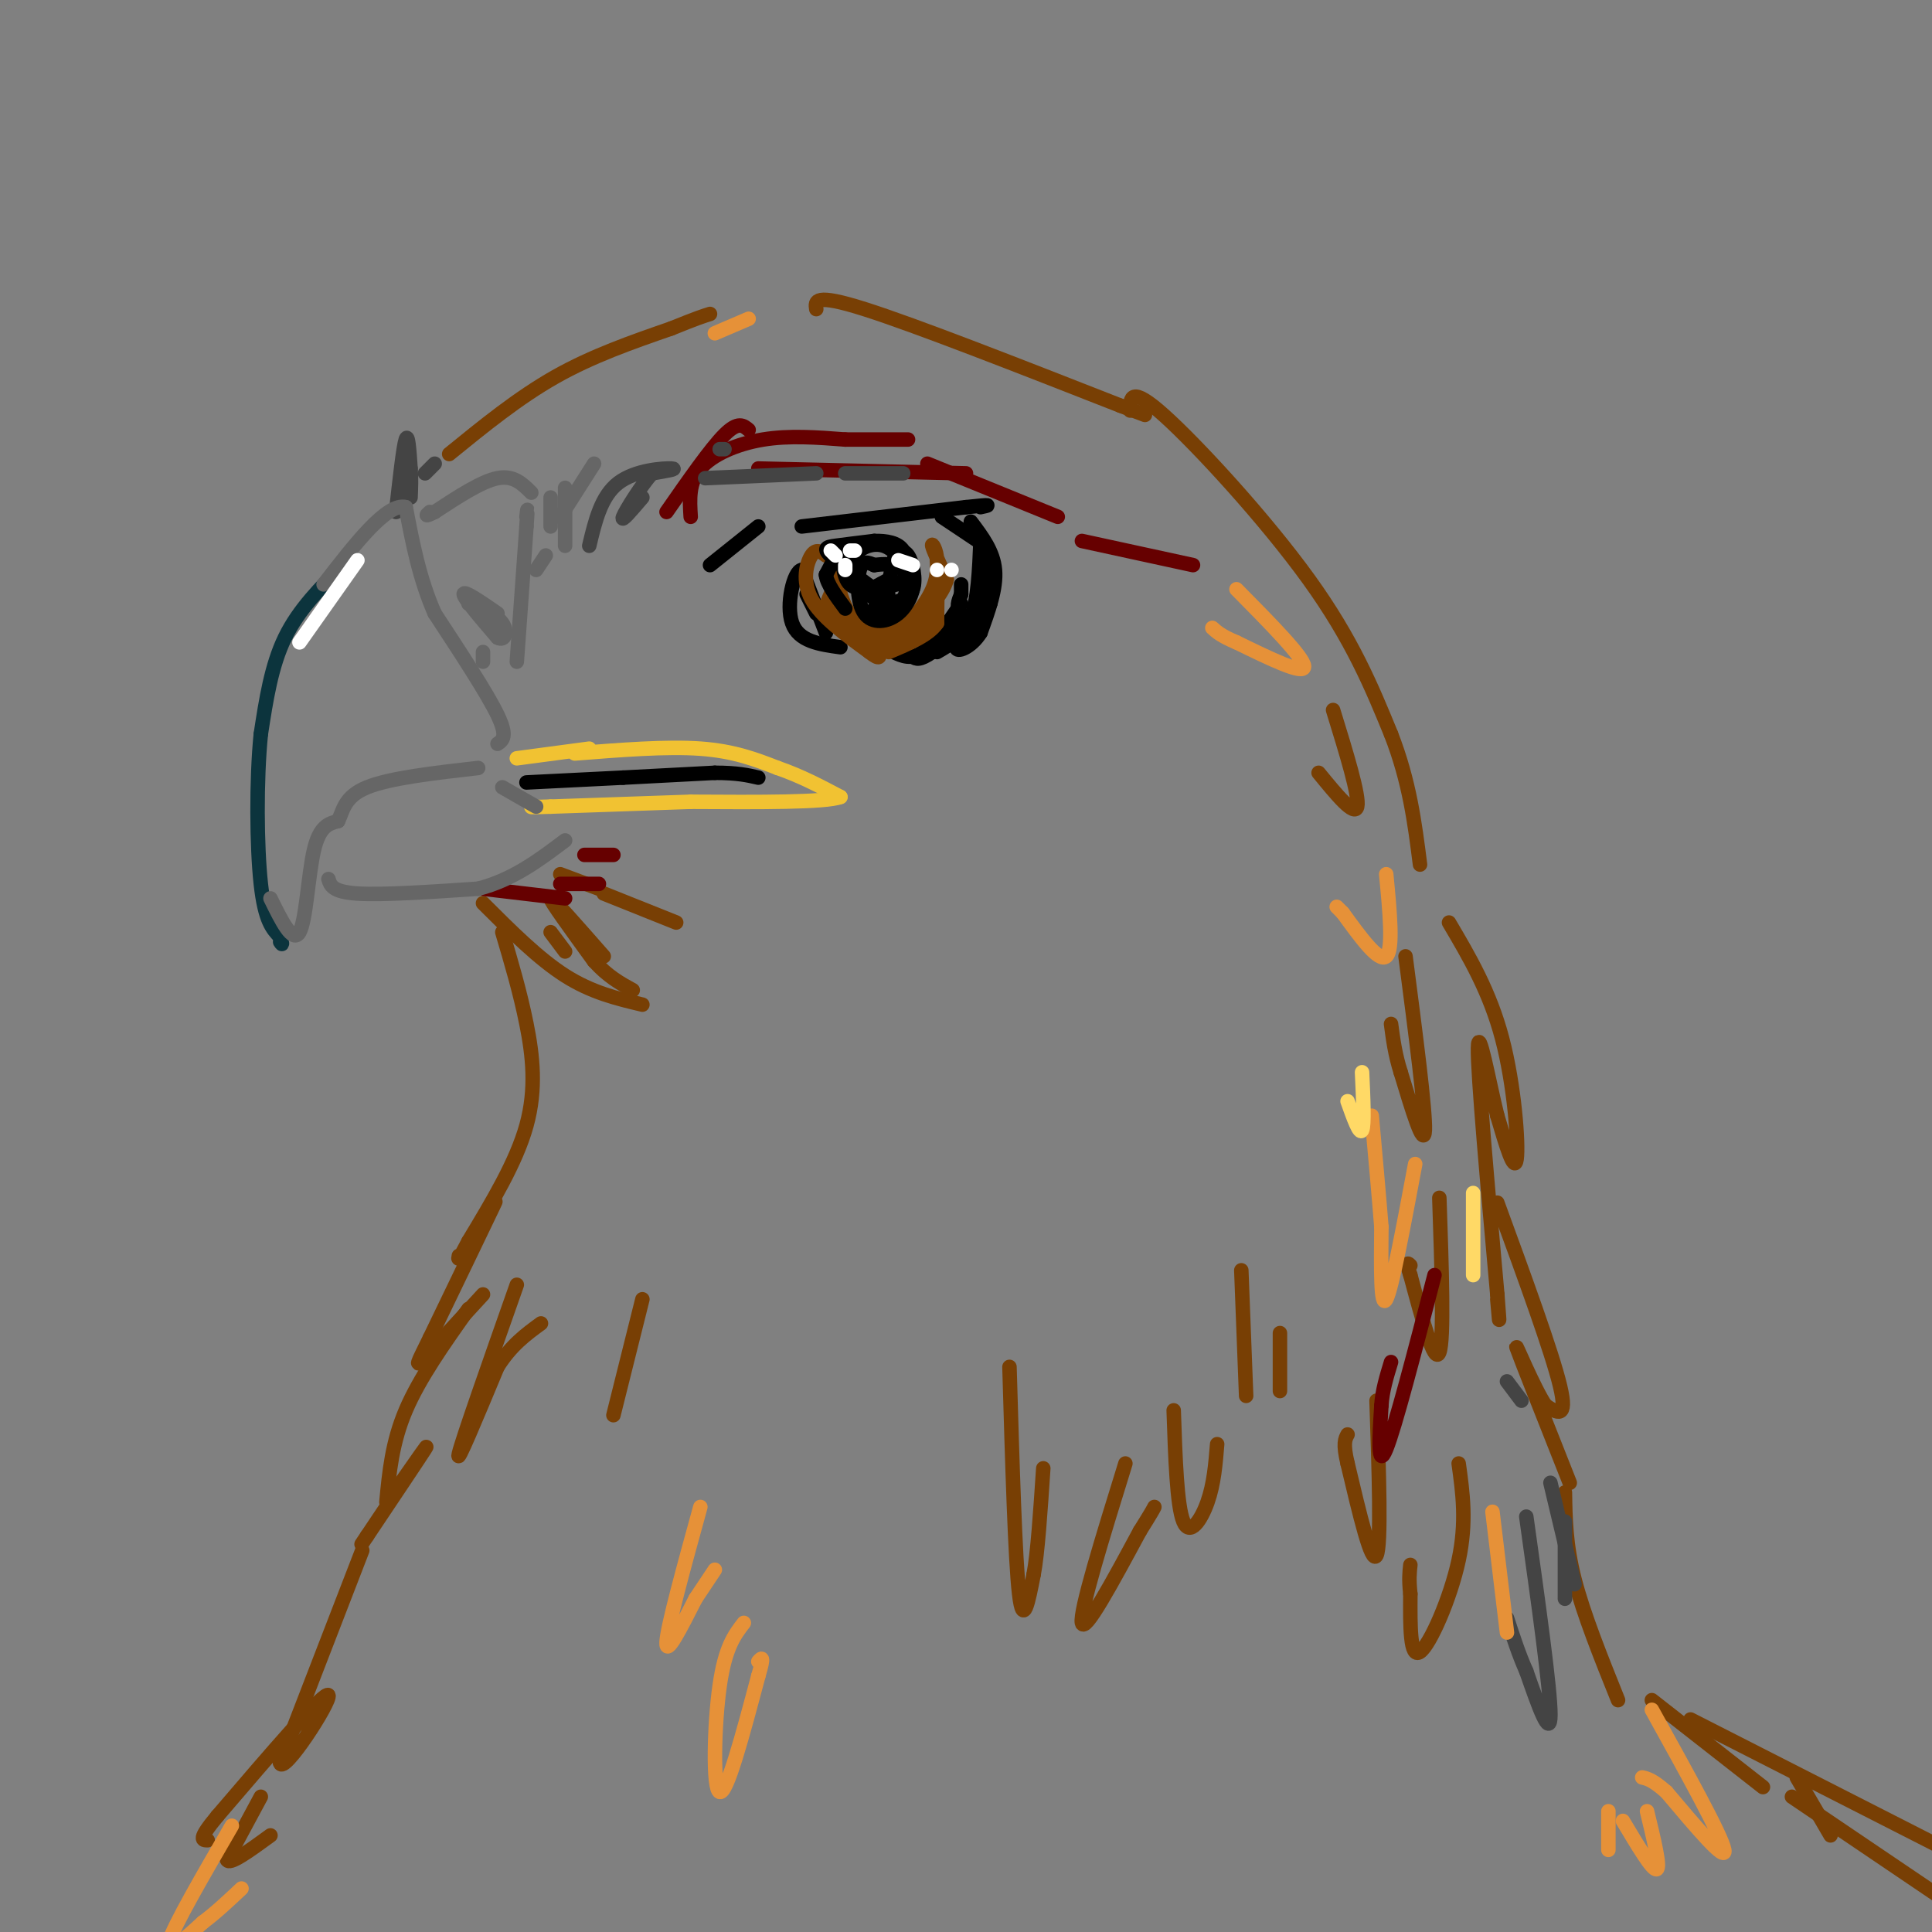 <svg viewBox='0 0 400 400' version='1.1' xmlns='http://www.w3.org/2000/svg' xmlns:xlink='http://www.w3.org/1999/xlink'><rect x="0" y="0" width="400" height="400" fill="#808080" stroke="none"/><g fill='none' stroke='#783f04' stroke-width='3' stroke-linecap='round' stroke-linejoin='round'><path d='M93,94c7.167,-5.833 14.333,-11.667 22,-16c7.667,-4.333 15.833,-7.167 24,-10'/><path d='M139,68c5.333,-2.167 6.667,-2.583 8,-3'/><path d='M169,64c-0.250,-1.667 -0.500,-3.333 10,0c10.500,3.333 31.750,11.667 53,20'/><path d='M232,84c8.833,3.333 4.417,1.667 0,0'/><path d='M234,85c0.000,-2.644 0.000,-5.289 7,1c7.000,6.289 21.000,21.511 30,34c9.000,12.489 13.000,22.244 17,32'/><path d='M288,152c3.833,9.833 4.917,18.417 6,27'/><path d='M300,191c4.222,7.156 8.444,14.311 11,24c2.556,9.689 3.444,21.911 3,25c-0.444,3.089 -2.222,-2.956 -4,-9'/><path d='M310,231c-1.689,-6.778 -3.911,-19.222 -4,-14c-0.089,5.222 1.956,28.111 4,51'/><path d='M310,268c0.667,8.667 0.333,4.833 0,1'/><path d='M310,249c5.667,15.500 11.333,31.000 13,38c1.667,7.000 -0.667,5.500 -3,4'/><path d='M320,291c-2.289,-3.289 -6.511,-13.511 -6,-12c0.511,1.511 5.756,14.756 11,28'/><path d='M324,309c0.083,5.417 0.167,10.833 2,18c1.833,7.167 5.417,16.083 9,25'/><path d='M342,352c0.000,0.000 23.000,18.000 23,18'/><path d='M350,356c0.000,0.000 53.000,27.000 53,27'/><path d='M371,372c0.000,0.000 34.000,23.000 34,23'/><path d='M372,368c0.000,0.000 7.000,12.000 7,12'/><path d='M104,193c1.844,6.222 3.689,12.444 5,19c1.311,6.556 2.089,13.444 0,21c-2.089,7.556 -7.044,15.778 -12,24'/><path d='M97,257c-2.333,4.500 -2.167,3.750 -2,3'/><path d='M99,256c2.333,-4.750 4.667,-9.500 3,-6c-1.667,3.500 -7.333,15.250 -13,27'/><path d='M89,277c-2.778,5.667 -3.222,6.333 -1,4c2.222,-2.333 7.111,-7.667 12,-13'/><path d='M97,271c-5.083,7.167 -10.167,14.333 -13,21c-2.833,6.667 -3.417,12.833 -4,19'/><path d='M83,307c3.083,-4.417 6.167,-8.833 5,-7c-1.167,1.833 -6.583,9.917 -12,18'/><path d='M76,318c-2.000,3.000 -1.000,1.500 0,0'/><path d='M75,321c0.000,0.000 -17.000,44.000 -17,44'/><path d='M58,365c0.600,2.622 10.600,-12.822 10,-14c-0.600,-1.178 -11.800,11.911 -23,25'/><path d='M45,376c-4.167,5.000 -3.083,5.000 -2,5'/><path d='M54,372c0.000,0.000 -7.000,13.000 -7,13'/><path d='M47,385c0.333,1.333 4.667,-1.833 9,-5'/><path d='M107,266c-5.667,16.083 -11.333,32.167 -12,35c-0.667,2.833 3.667,-7.583 8,-18'/><path d='M103,283c2.833,-4.500 5.917,-6.750 9,-9'/><path d='M133,269c0.000,0.000 -6.000,24.000 -6,24'/><path d='M100,187c5.750,5.750 11.500,11.500 17,15c5.500,3.500 10.750,4.750 16,6'/><path d='M125,198c-5.333,-6.083 -10.667,-12.167 -11,-12c-0.333,0.167 4.333,6.583 9,13'/><path d='M123,199c2.833,3.167 5.417,4.583 8,6'/><path d='M117,197c0.000,0.000 -3.000,-4.000 -3,-4'/><path d='M125,185c0.000,0.000 15.000,6.000 15,6'/><path d='M124,184c0.000,0.000 -8.000,-3.000 -8,-3'/></g>
<g fill='none' stroke='#660000' stroke-width='3' stroke-linecap='round' stroke-linejoin='round'><path d='M100,184c0.000,0.000 17.000,2.000 17,2'/><path d='M116,183c0.000,0.000 8.000,0.000 8,0'/><path d='M121,177c0.000,0.000 6.000,0.000 6,0'/><path d='M138,106c4.583,-6.583 9.167,-13.167 12,-16c2.833,-2.833 3.917,-1.917 5,-1'/><path d='M143,107c-0.222,-3.556 -0.444,-7.111 2,-10c2.444,-2.889 7.556,-5.111 13,-6c5.444,-0.889 11.222,-0.444 17,0'/><path d='M175,91c5.000,0.000 9.000,0.000 13,0'/><path d='M157,97c0.000,0.000 43.000,1.000 43,1'/><path d='M192,96c0.000,0.000 27.000,11.000 27,11'/><path d='M224,112c0.000,0.000 23.000,5.000 23,5'/></g>
<g fill='none' stroke='#444444' stroke-width='3' stroke-linecap='round' stroke-linejoin='round'><path d='M82,106c0.750,-6.750 1.500,-13.500 2,-15c0.500,-1.500 0.750,2.250 1,6'/><path d='M85,97c0.167,2.000 0.083,4.000 0,6'/><path d='M88,98c0.000,0.000 2.000,-2.000 2,-2'/><path d='M122,113c1.222,-5.133 2.444,-10.267 6,-13c3.556,-2.733 9.444,-3.067 11,-3c1.556,0.067 -1.222,0.533 -4,1'/><path d='M135,98c-2.133,2.333 -5.467,7.667 -6,9c-0.533,1.333 1.733,-1.333 4,-4'/><path d='M149,93c0.000,0.000 1.000,0.000 1,0'/><path d='M146,99c0.000,0.000 23.000,-1.000 23,-1'/><path d='M175,98c0.000,0.000 12.000,0.000 12,0'/><path d='M316,314c2.500,17.833 5.000,35.667 5,41c0.000,5.333 -2.500,-1.833 -5,-9'/><path d='M316,346c-1.500,-3.333 -2.750,-7.167 -4,-11'/><path d='M321,307c0.000,0.000 5.000,21.000 5,21'/><path d='M324,315c0.000,0.000 0.000,16.000 0,16'/><path d='M315,290c0.000,0.000 -3.000,-4.000 -3,-4'/></g>
<g fill='none' stroke='#783f04' stroke-width='3' stroke-linecap='round' stroke-linejoin='round'><path d='M209,283c0.583,19.917 1.167,39.833 2,47c0.833,7.167 1.917,1.583 3,-4'/><path d='M214,326c0.833,-4.333 1.417,-13.167 2,-22'/><path d='M233,303c-4.750,15.333 -9.500,30.667 -9,33c0.500,2.333 6.250,-8.333 12,-19'/><path d='M236,317c2.500,-4.000 2.750,-4.500 3,-5'/><path d='M243,292c0.333,9.889 0.667,19.778 2,23c1.333,3.222 3.667,-0.222 5,-4c1.333,-3.778 1.667,-7.889 2,-12'/><path d='M257,263c0.000,0.000 1.000,26.000 1,26'/><path d='M265,276c0.000,0.000 0.000,12.000 0,12'/><path d='M291,198c2.083,16.000 4.167,32.000 4,36c-0.167,4.000 -2.583,-4.000 -5,-12'/><path d='M290,222c-1.167,-3.667 -1.583,-6.833 -2,-10'/><path d='M298,248c0.500,14.667 1.000,29.333 0,32c-1.000,2.667 -3.500,-6.667 -6,-16'/><path d='M292,264c-1.000,-3.000 -0.500,-2.500 0,-2'/></g>
<g fill='none' stroke='#f1c232' stroke-width='3' stroke-linecap='round' stroke-linejoin='round'><path d='M119,156c9.500,-0.750 19.000,-1.500 26,-1c7.000,0.500 11.500,2.250 16,4'/><path d='M161,159c4.833,1.667 8.917,3.833 13,6'/><path d='M174,165c-3.000,1.167 -17.000,1.083 -31,1'/><path d='M143,166c-10.000,0.333 -19.500,0.667 -29,1'/><path d='M114,167c-5.333,0.167 -4.167,0.083 -3,0'/><path d='M122,155c0.000,0.000 -15.000,2.000 -15,2'/></g>
<g fill='none' stroke='#0c343d' stroke-width='3' stroke-linecap='round' stroke-linejoin='round'><path d='M71,117c-4.583,4.583 -9.167,9.167 -12,15c-2.833,5.833 -3.917,12.917 -5,20'/><path d='M54,152c-0.956,9.511 -0.844,23.289 0,31c0.844,7.711 2.422,9.356 4,11'/><path d='M58,194c0.667,2.000 0.333,1.500 0,1'/></g>
<g fill='none' stroke='#666666' stroke-width='3' stroke-linecap='round' stroke-linejoin='round'><path d='M56,186c2.311,4.711 4.622,9.422 6,7c1.378,-2.422 1.822,-11.978 3,-17c1.178,-5.022 3.089,-5.511 5,-6'/><path d='M70,170c1.089,-2.311 1.311,-5.089 6,-7c4.689,-1.911 13.844,-2.956 23,-4'/><path d='M103,154c1.083,-0.750 2.167,-1.500 0,-6c-2.167,-4.500 -7.583,-12.750 -13,-21'/><path d='M90,127c-3.167,-7.167 -4.583,-14.583 -6,-22'/><path d='M84,105c-3.833,-1.000 -10.417,7.500 -17,16'/><path d='M68,182c0.417,1.333 0.833,2.667 6,3c5.167,0.333 15.083,-0.333 25,-1'/><path d='M99,184c7.167,-1.833 12.583,-5.917 18,-10'/><path d='M111,167c0.000,0.000 -7.000,-4.000 -7,-4'/><path d='M107,137c0.000,0.000 2.000,-28.000 2,-28'/><path d='M109,109c0.333,-5.000 0.167,-3.500 0,-2'/><path d='M110,102c-1.833,-1.833 -3.667,-3.667 -7,-3c-3.333,0.667 -8.167,3.833 -13,7'/><path d='M90,106c-2.333,1.167 -1.667,0.583 -1,0'/><path d='M117,101c0.000,0.000 0.000,12.000 0,12'/><path d='M123,96c0.000,0.000 -7.000,11.000 -7,11'/><path d='M114,103c0.000,0.000 0.000,6.000 0,6'/><path d='M113,115c0.000,0.000 -2.000,3.000 -2,3'/><path d='M103,127c-3.500,-2.417 -7.000,-4.833 -7,-4c0.000,0.833 3.500,4.917 7,9'/><path d='M103,132c1.622,0.911 2.178,-1.311 1,-3c-1.178,-1.689 -4.089,-2.844 -7,-4'/><path d='M100,135c0.000,0.000 0.000,2.000 0,2'/></g>
<g fill='none' stroke='#783f04' stroke-width='3' stroke-linecap='round' stroke-linejoin='round'><path d='M285,290c0.500,14.917 1.000,29.833 0,32c-1.000,2.167 -3.500,-8.417 -6,-19'/><path d='M279,303c-1.000,-4.167 -0.500,-5.083 0,-6'/><path d='M302,303c0.844,6.067 1.689,12.133 0,20c-1.689,7.867 -5.911,17.533 -8,19c-2.089,1.467 -2.044,-5.267 -2,-12'/><path d='M292,330c-0.333,-3.000 -0.167,-4.500 0,-6'/><path d='M276,147c2.750,8.917 5.500,17.833 5,20c-0.500,2.167 -4.250,-2.417 -8,-7'/></g>
<g fill='none' stroke='#000000' stroke-width='3' stroke-linecap='round' stroke-linejoin='round'><path d='M109,162c0.000,0.000 20.000,-1.000 20,-1'/><path d='M129,161c6.500,-0.333 12.750,-0.667 19,-1'/><path d='M148,160c4.667,0.000 6.833,0.500 9,1'/><path d='M147,117c0.000,0.000 10.000,-8.000 10,-8'/><path d='M166,109c0.000,0.000 34.000,-4.000 34,-4'/><path d='M200,105c6.167,-0.667 4.583,-0.333 3,0'/><path d='M195,107c0.000,0.000 9.000,6.000 9,6'/><path d='M201,108c2.333,3.083 4.667,6.167 5,10c0.333,3.833 -1.333,8.417 -3,13'/><path d='M203,131c-1.889,3.089 -5.111,4.311 -5,3c0.111,-1.311 3.556,-5.156 7,-9'/><path d='M205,125c-0.833,0.167 -6.417,5.083 -12,10'/><path d='M193,135c-2.667,1.833 -3.333,1.417 -4,1'/><path d='M194,135c2.750,-1.583 5.500,-3.167 7,-7c1.500,-3.833 1.750,-9.917 2,-16'/><path d='M203,112c0.833,0.298 1.917,9.042 1,13c-0.917,3.958 -3.833,3.131 -5,2c-1.167,-1.131 -0.583,-2.565 0,-4'/><path d='M199,123c0.000,-1.000 0.000,-1.500 0,-2'/><path d='M199,125c-2.833,4.167 -5.667,8.333 -8,10c-2.333,1.667 -4.167,0.833 -6,0'/><path d='M171,131c0.000,0.000 -5.000,-13.000 -5,-13'/><path d='M166,118c-1.667,0.200 -3.333,7.200 -2,11c1.333,3.800 5.667,4.400 10,5'/><path d='M169,127c0.000,0.000 -2.000,-4.000 -2,-4'/></g>
<g fill='none' stroke='#783f04' stroke-width='3' stroke-linecap='round' stroke-linejoin='round'><path d='M172,123c-1.000,2.333 -2.000,4.667 1,6c3.000,1.333 10.000,1.667 17,2'/><path d='M190,131c3.533,-2.533 3.867,-9.867 4,-11c0.133,-1.133 0.067,3.933 0,9'/><path d='M194,129c-1.667,2.500 -5.833,4.250 -10,6'/><path d='M193,127c-2.667,2.750 -5.333,5.500 -8,6c-2.667,0.500 -5.333,-1.250 -8,-3'/><path d='M177,130c-2.533,-1.667 -4.867,-4.333 -4,-4c0.867,0.333 4.933,3.667 9,7'/><path d='M182,133c3.533,-0.556 7.867,-5.444 10,-9c2.133,-3.556 2.067,-5.778 2,-8'/><path d='M194,116c-0.044,-2.222 -1.156,-3.778 -1,-3c0.156,0.778 1.578,3.889 3,7'/><path d='M196,120c-0.798,3.048 -4.292,7.167 -8,9c-3.708,1.833 -7.631,1.381 -10,0c-2.369,-1.381 -3.185,-3.690 -4,-6'/><path d='M174,123c-0.667,-2.333 -0.333,-5.167 0,-8'/><path d='M171,115c-1.000,-0.756 -2.000,-1.511 -3,0c-1.000,1.511 -2.000,5.289 0,9c2.000,3.711 7.000,7.356 12,11'/><path d='M180,135c2.333,1.833 2.167,0.917 2,0'/></g>
<g fill='none' stroke='#000000' stroke-width='3' stroke-linecap='round' stroke-linejoin='round'><path d='M177,121c-0.533,-2.178 -1.067,-4.356 0,-6c1.067,-1.644 3.733,-2.756 6,-2c2.267,0.756 4.133,3.378 6,6'/><path d='M189,119c0.648,2.600 -0.734,6.099 -3,8c-2.266,1.901 -5.418,2.204 -7,0c-1.582,-2.204 -1.595,-6.915 -1,-9c0.595,-2.085 1.797,-1.542 3,-1'/><path d='M181,117c1.772,-0.266 4.702,-0.432 6,1c1.298,1.432 0.965,4.463 0,6c-0.965,1.537 -2.561,1.582 -3,0c-0.439,-1.582 0.281,-4.791 1,-8'/><path d='M185,116c0.714,-1.845 2.000,-2.458 3,-1c1.000,1.458 1.714,4.988 1,7c-0.714,2.012 -2.857,2.506 -5,3'/><path d='M184,120c-2.083,1.083 -4.167,2.167 -4,3c0.167,0.833 2.583,1.417 5,2'/><path d='M185,125c-1.845,-1.560 -8.958,-6.458 -12,-9c-3.042,-2.542 -2.012,-2.726 0,-3c2.012,-0.274 5.006,-0.637 8,-1'/><path d='M181,112c2.548,-0.048 4.917,0.333 6,2c1.083,1.667 0.881,4.619 0,6c-0.881,1.381 -2.440,1.190 -4,1'/><path d='M183,121c-2.119,0.560 -5.417,1.458 -7,0c-1.583,-1.458 -1.452,-5.274 -2,-6c-0.548,-0.726 -1.774,1.637 -3,4'/><path d='M171,119c0.167,1.833 2.083,4.417 4,7'/><path d='M181,126c0.000,0.000 2.000,0.000 2,0'/></g>
<g fill='none' stroke='#ffffff' stroke-width='3' stroke-linecap='round' stroke-linejoin='round'><path d='M175,118c0.000,0.000 0.000,-1.000 0,-1'/><path d='M177,114c0.000,0.000 -1.000,0.000 -1,0'/><path d='M172,114c0.000,0.000 1.000,1.000 1,1'/><path d='M194,118c0.000,0.000 0.000,0.000 0,0'/><path d='M197,118c0.000,0.000 0.000,0.000 0,0'/><path d='M189,117c0.000,0.000 -3.000,-1.000 -3,-1'/><path d='M74,116c0.000,0.000 -12.000,17.000 -12,17'/></g>
<g fill='none' stroke='#660000' stroke-width='3' stroke-linecap='round' stroke-linejoin='round'><path d='M297,264c-4.083,15.750 -8.167,31.500 -10,36c-1.833,4.500 -1.417,-2.250 -1,-9'/><path d='M286,291c0.167,-3.000 1.083,-6.000 2,-9'/></g>
<g fill='none' stroke='#e69138' stroke-width='3' stroke-linecap='round' stroke-linejoin='round'><path d='M293,241c-2.417,12.917 -4.833,25.833 -6,28c-1.167,2.167 -1.083,-6.417 -1,-15'/><path d='M286,254c-0.500,-6.333 -1.250,-14.667 -2,-23'/><path d='M287,181c0.750,7.833 1.500,15.667 0,17c-1.500,1.333 -5.250,-3.833 -9,-9'/><path d='M278,189c-1.667,-1.667 -1.333,-1.333 -1,-1'/><path d='M145,312c-3.417,12.417 -6.833,24.833 -7,28c-0.167,3.167 2.917,-2.917 6,-9'/><path d='M144,331c1.667,-2.500 2.833,-4.250 4,-6'/><path d='M154,336c-1.933,2.511 -3.867,5.022 -5,13c-1.133,7.978 -1.467,21.422 0,22c1.467,0.578 4.733,-11.711 8,-24'/><path d='M157,347c1.333,-4.500 0.667,-3.750 0,-3'/><path d='M48,378c-6.000,10.333 -12.000,20.667 -13,24c-1.000,3.333 3.000,-0.333 7,-4'/><path d='M42,398c2.500,-1.833 5.250,-4.417 8,-7'/><path d='M309,313c0.000,0.000 3.000,25.000 3,25'/><path d='M342,354c7.250,13.083 14.500,26.167 15,29c0.500,2.833 -5.750,-4.583 -12,-12'/><path d='M345,371c-2.833,-2.500 -3.917,-2.750 -5,-3'/><path d='M341,375c1.417,5.833 2.833,11.667 2,12c-0.833,0.333 -3.917,-4.833 -7,-10'/><path d='M333,375c0.000,0.000 0.000,8.000 0,8'/><path d='M256,122c7.000,7.083 14.000,14.167 14,16c0.000,1.833 -7.000,-1.583 -14,-5'/><path d='M256,133c-3.167,-1.333 -4.083,-2.167 -5,-3'/><path d='M148,69c0.000,0.000 7.000,-3.000 7,-3'/></g>
<g fill='none' stroke='#ffd966' stroke-width='3' stroke-linecap='round' stroke-linejoin='round'><path d='M282,222c0.250,5.500 0.500,11.000 0,12c-0.500,1.000 -1.750,-2.500 -3,-6'/><path d='M305,247c0.000,0.000 0.000,17.000 0,17'/></g>
</svg>